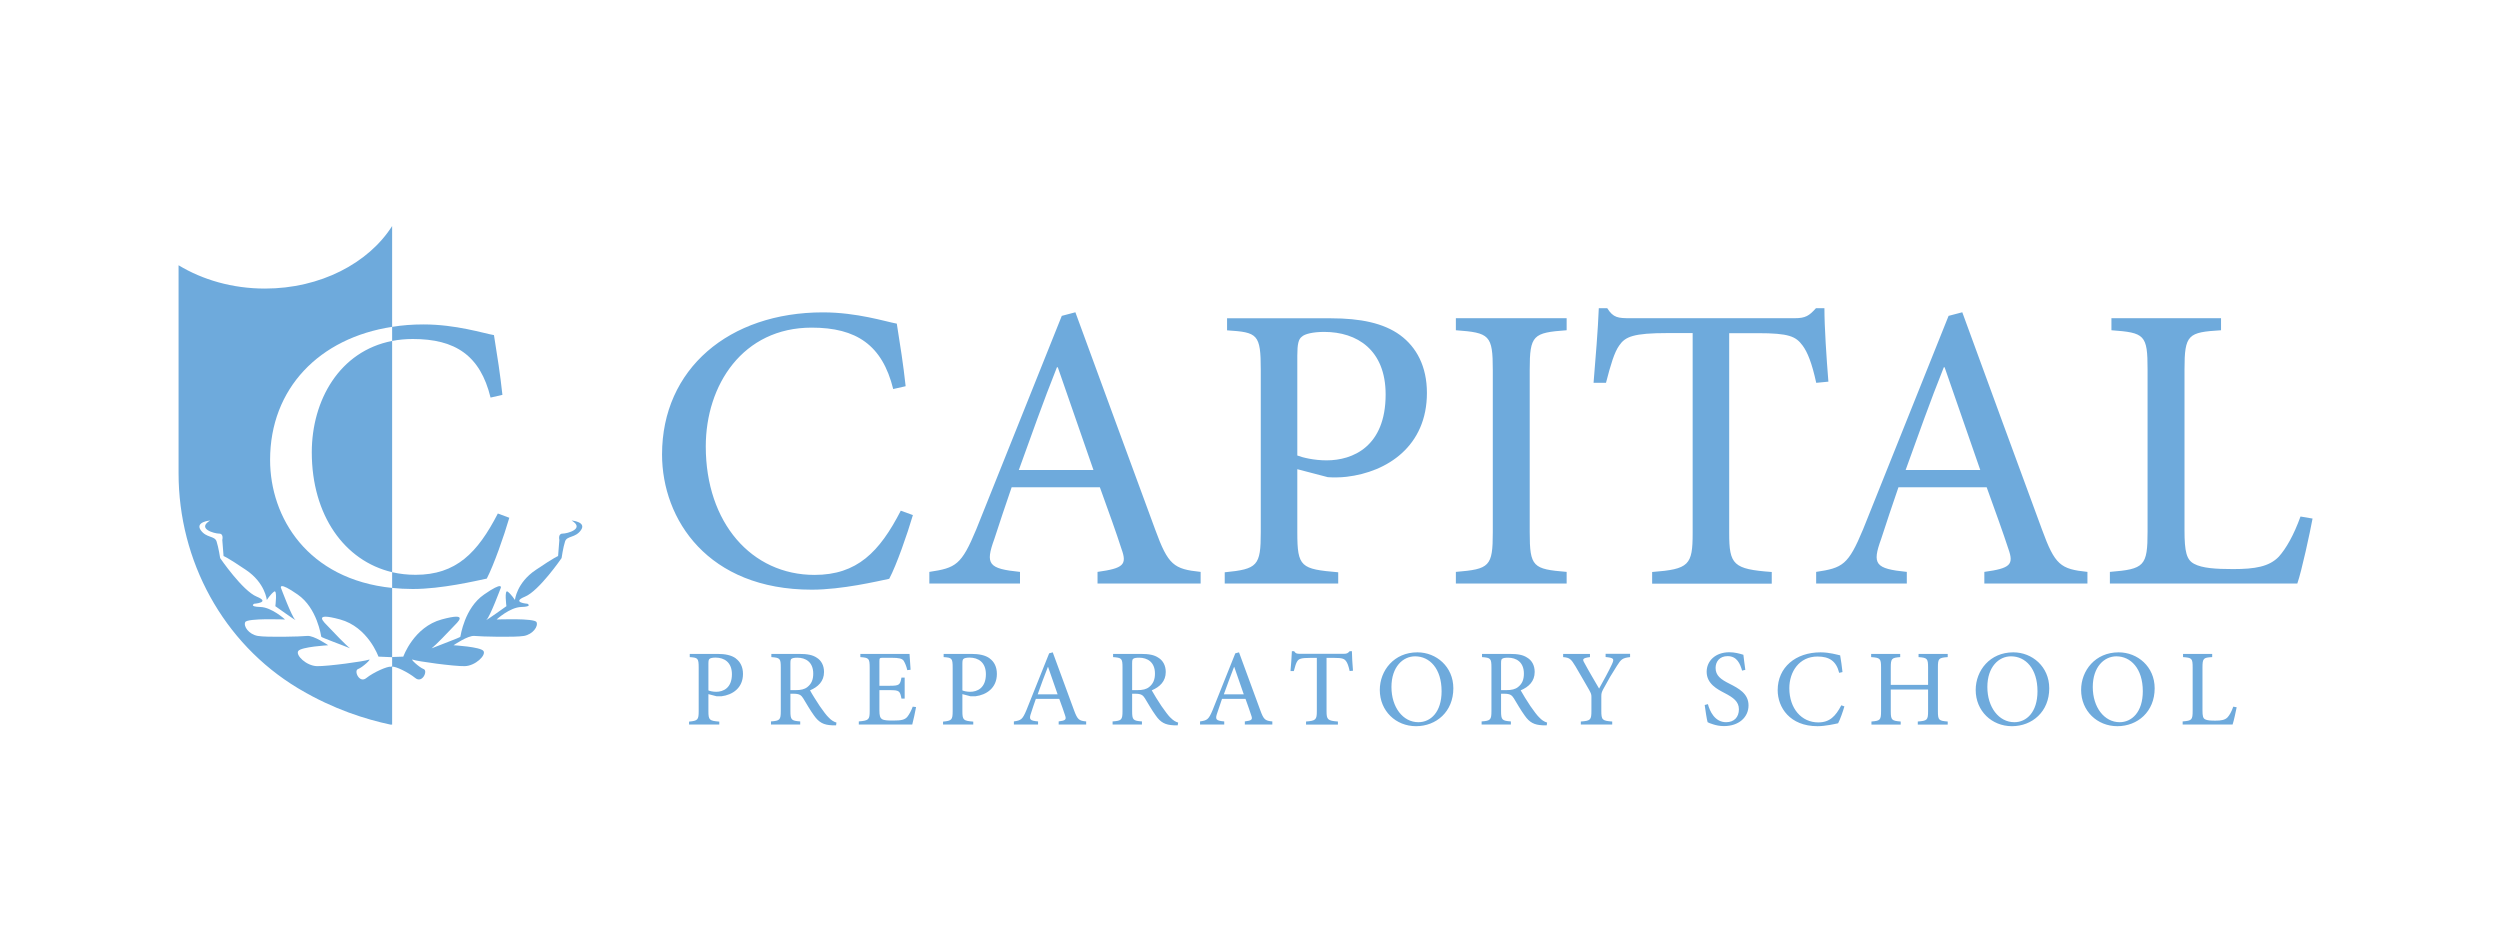<?xml version="1.0" encoding="utf-8"?>
<svg width="210" height="80" viewBox="0 0 210 80" fill="none" xmlns="http://www.w3.org/2000/svg">
<path d="M76.686 43.257C76.213 44.873 75.307 47.468 74.695 48.619C73.715 48.823 70.72 49.533 68.19 49.533C59.457 49.533 55.612 43.632 55.612 38.172C55.612 30.989 61.244 26.239 69.128 26.239C71.993 26.239 74.384 27.015 75.331 27.186C75.633 29.104 75.87 30.557 76.074 32.442L75.029 32.679C74.115 28.974 71.928 27.521 68.181 27.521C62.387 27.521 59.285 32.344 59.285 37.502C59.285 43.909 63.129 48.292 68.418 48.292C71.993 48.292 73.878 46.374 75.666 42.897L76.678 43.265L76.686 43.257ZM97.041 44.497C94.821 38.498 92.528 32.197 90.332 26.231L89.19 26.533L82.007 44.464C80.759 47.468 80.293 47.705 78.065 48.039V49.019H85.68V48.039C83.019 47.77 82.75 47.403 83.525 45.272C83.966 43.893 84.44 42.514 84.978 40.93H92.389C93.132 42.987 93.776 44.766 94.209 46.121C94.683 47.435 94.38 47.737 92.193 48.039V49.019H100.853V48.039C98.592 47.803 98.127 47.468 97.041 44.497ZM85.582 39.478C86.594 36.678 87.639 33.715 88.782 30.851H88.855L91.85 39.478H85.582ZM117.609 28.149C116.221 27.137 114.271 26.737 111.806 26.737H103.073V27.749C105.635 27.913 105.905 28.051 105.905 31.079V44.701C105.905 47.533 105.635 47.803 102.877 48.072V49.019H112.41V48.072C109.276 47.803 108.974 47.639 108.974 44.734V39.412L111.536 40.082C111.944 40.114 112.581 40.114 113.12 40.049C116.523 39.649 119.861 37.486 119.861 33.005C119.861 30.777 118.988 29.161 117.609 28.149ZM111.438 38.67C110.361 38.67 109.414 38.433 108.974 38.262V29.871C108.974 28.892 109.08 28.484 109.349 28.288C109.586 28.051 110.288 27.88 111.234 27.88C114.001 27.88 116.393 29.398 116.393 33.136C116.393 37.519 113.626 38.67 111.438 38.67ZM122.293 49.019V48.039C125.126 47.803 125.395 47.599 125.395 44.701V31.079C125.395 28.149 125.126 27.945 122.293 27.741V26.729H131.598V27.741C128.766 27.945 128.496 28.149 128.496 31.079V44.701C128.496 47.631 128.766 47.803 131.598 48.039V49.019H122.293ZM152.565 32.165C152.198 30.475 151.822 29.569 151.422 29.031C150.851 28.255 150.28 27.986 147.644 27.986H145.252V44.775C145.252 47.435 145.587 47.811 148.827 48.047V49.027H138.78V48.047C141.881 47.811 142.183 47.476 142.183 44.775V27.978H140.094C137.197 27.978 136.519 28.28 136.013 29.023C135.605 29.594 135.303 30.606 134.903 32.157H133.859C134.03 30.035 134.226 27.774 134.299 25.889H135.009C135.515 26.697 135.923 26.729 136.927 26.729H150.753C151.667 26.729 151.969 26.525 152.541 25.889H153.251C153.251 27.472 153.422 30.035 153.585 32.059L152.573 32.157L152.565 32.165ZM171.533 44.497C169.313 38.498 167.019 32.197 164.832 26.231L163.681 26.533L156.499 44.464C155.25 47.468 154.785 47.705 152.557 48.039V49.019H160.172V48.039C157.511 47.77 157.242 47.403 158.017 45.272C158.458 43.893 158.931 42.514 159.47 40.93H166.881C167.623 42.987 168.268 44.766 168.709 46.121C169.174 47.435 168.872 47.737 166.685 48.039V49.019H175.344V48.039C173.084 47.803 172.618 47.468 171.533 44.497ZM160.074 39.478C161.086 36.678 162.131 33.715 163.281 30.851H163.347L166.342 39.478H160.074ZM194.255 43.559C194.051 44.669 193.341 47.974 192.974 49.019H177.23V48.039C180.127 47.803 180.396 47.566 180.396 44.636V31.047C180.396 28.117 180.16 27.945 177.36 27.741V26.729H186.567V27.741C183.8 27.913 183.498 28.076 183.498 31.047V44.53C183.498 46.35 183.669 47.027 184.306 47.362C184.983 47.729 186.126 47.803 187.579 47.803C189.431 47.803 190.615 47.599 191.423 46.758C192.027 46.081 192.672 44.971 193.243 43.387L194.255 43.559ZM61.807 55.303C61.44 55.034 60.918 54.928 60.265 54.928H57.939V55.197C58.616 55.246 58.69 55.279 58.69 56.087V59.719C58.69 60.469 58.616 60.543 57.882 60.616V60.861H60.42V60.616C59.587 60.543 59.506 60.494 59.506 59.727V58.307L60.191 58.486C60.297 58.494 60.469 58.494 60.608 58.486C61.522 58.372 62.411 57.801 62.411 56.609C62.411 56.013 62.175 55.581 61.807 55.311V55.303ZM60.159 58.111C59.873 58.111 59.62 58.045 59.506 57.996V55.76C59.506 55.507 59.53 55.393 59.604 55.344C59.669 55.279 59.857 55.238 60.11 55.238C60.844 55.238 61.481 55.638 61.481 56.633C61.481 57.801 60.746 58.111 60.159 58.111ZM69.61 60.274C69.381 60.045 69.202 59.792 68.859 59.31C68.59 58.903 68.206 58.298 68.043 57.988C68.72 57.703 69.218 57.229 69.218 56.446C69.218 55.891 68.981 55.474 68.606 55.246C68.255 55.009 67.814 54.928 67.112 54.928H64.794V55.197C65.513 55.254 65.586 55.295 65.586 56.07V59.719C65.586 60.478 65.504 60.543 64.762 60.6V60.861H67.218V60.6C66.476 60.543 66.394 60.478 66.394 59.719V58.274H66.672C67.137 58.274 67.3 58.388 67.463 58.649C67.733 59.09 68.051 59.653 68.377 60.102C68.794 60.69 69.177 60.894 69.895 60.926H70.23L70.263 60.698C70.009 60.618 69.782 60.468 69.61 60.266V60.274ZM66.819 57.972H66.394V55.728C66.394 55.474 66.419 55.377 66.492 55.336C66.566 55.279 66.729 55.246 66.982 55.246C67.667 55.246 68.312 55.605 68.312 56.584C68.312 57.082 68.173 57.433 67.822 57.711C67.586 57.899 67.284 57.972 66.819 57.972ZM76.947 59.408C76.89 59.727 76.71 60.576 76.629 60.861H72.14V60.6C72.981 60.527 73.054 60.453 73.054 59.711V56.103C73.054 55.287 72.981 55.254 72.27 55.197V54.928H76.4C76.409 55.164 76.457 55.776 76.49 56.258L76.213 56.291C76.123 55.923 76.033 55.719 75.911 55.507C75.772 55.319 75.535 55.254 74.874 55.254H74.189C73.895 55.254 73.87 55.27 73.87 55.54V57.605H74.727C75.552 57.605 75.609 57.531 75.723 56.919H75.992V58.682H75.723C75.6 58.029 75.535 57.972 74.735 57.972H73.87V59.678C73.87 60.11 73.927 60.306 74.099 60.412C74.278 60.519 74.605 60.527 75.046 60.527C75.731 60.527 76 60.453 76.204 60.225C76.359 60.037 76.539 59.719 76.67 59.359L76.939 59.392L76.947 59.408ZM83.134 55.303C82.766 55.034 82.244 54.928 81.591 54.928H79.265V55.197C79.951 55.246 80.024 55.279 80.024 56.087V59.719C80.024 60.469 79.951 60.543 79.216 60.616V60.861H81.754V60.616C80.922 60.543 80.84 60.494 80.84 59.727V58.307L81.518 58.486C81.632 58.494 81.803 58.494 81.942 58.486C82.848 58.372 83.738 57.801 83.738 56.609C83.738 56.013 83.509 55.581 83.134 55.311V55.303ZM81.493 58.111C81.207 58.111 80.954 58.045 80.84 57.996V55.76C80.84 55.507 80.865 55.393 80.938 55.344C81.004 55.279 81.191 55.238 81.444 55.238C82.179 55.238 82.815 55.638 82.815 56.633C82.815 57.801 82.081 58.111 81.493 58.111ZM90.218 59.661C89.63 58.062 89.018 56.38 88.431 54.797L88.129 54.879L86.219 59.653C85.884 60.453 85.762 60.51 85.166 60.6V60.861H87.198V60.6C86.488 60.535 86.415 60.437 86.619 59.865C86.733 59.498 86.864 59.131 87.01 58.707H88.978C89.181 59.253 89.353 59.735 89.467 60.094C89.59 60.445 89.508 60.527 88.928 60.6V60.861H91.238V60.6C90.634 60.543 90.512 60.453 90.218 59.661ZM87.166 58.323C87.435 57.58 87.712 56.789 88.022 56.021H88.039L88.839 58.323H87.166ZM98.306 60.274C98.086 60.045 97.906 59.792 97.564 59.31C97.294 58.903 96.911 58.298 96.747 57.988C97.425 57.703 97.923 57.229 97.923 56.446C97.923 55.891 97.678 55.474 97.302 55.246C96.951 55.009 96.511 54.928 95.817 54.928H93.499V55.197C94.217 55.254 94.291 55.295 94.291 56.07V59.719C94.291 60.478 94.209 60.543 93.458 60.6V60.861H95.923V60.6C95.172 60.543 95.099 60.478 95.099 59.719V58.274H95.376C95.841 58.274 96.005 58.388 96.168 58.649C96.437 59.09 96.755 59.653 97.082 60.102C97.49 60.69 97.882 60.894 98.6 60.926H98.927L98.967 60.698C98.755 60.633 98.551 60.527 98.306 60.266V60.274ZM95.515 57.972H95.099V55.728C95.099 55.474 95.123 55.377 95.197 55.336C95.262 55.279 95.425 55.246 95.686 55.246C96.372 55.246 97.017 55.605 97.017 56.584C97.017 57.082 96.87 57.433 96.527 57.711C96.29 57.899 95.988 57.972 95.515 57.972ZM105.864 59.661C105.268 58.062 104.656 56.38 104.077 54.797L103.766 54.879L101.857 59.653C101.522 60.453 101.4 60.51 100.804 60.6V60.861H102.836V60.6C102.126 60.535 102.052 60.437 102.257 59.865C102.379 59.498 102.501 59.131 102.648 58.707H104.623C104.819 59.253 104.991 59.735 105.105 60.094C105.236 60.445 105.154 60.527 104.566 60.6V60.861H106.876V60.6C106.272 60.543 106.15 60.453 105.864 59.661ZM102.803 58.323C103.073 57.58 103.358 56.789 103.66 56.021H103.677L104.476 58.323H102.803ZM113.373 56.372C113.275 55.923 113.177 55.679 113.071 55.54C112.916 55.336 112.769 55.262 112.067 55.262H111.43V59.735C111.43 60.445 111.52 60.543 112.385 60.608V60.869H109.708V60.608C110.532 60.543 110.614 60.453 110.614 59.735V55.262H110.059C109.284 55.262 109.104 55.344 108.974 55.54C108.867 55.695 108.786 55.964 108.68 56.372H108.402C108.451 55.809 108.5 55.205 108.517 54.699H108.704C108.843 54.911 108.949 54.919 109.218 54.919H112.899C113.144 54.919 113.226 54.862 113.373 54.699H113.56C113.56 55.124 113.609 55.801 113.65 56.34L113.381 56.364L113.373 56.372ZM119.07 54.797H119.053C117.103 54.797 115.903 56.323 115.903 57.956C115.903 59.719 117.25 61 118.947 61C120.645 61 122.081 59.784 122.081 57.817C122.081 55.997 120.645 54.797 119.07 54.797ZM119.143 60.665C117.845 60.665 116.882 59.408 116.882 57.711C116.882 56.013 117.845 55.132 118.866 55.132H118.874C120.082 55.132 121.094 56.152 121.094 58.062C121.094 59.825 120.171 60.665 119.143 60.665ZM129.304 60.274C129.076 60.045 128.896 59.792 128.553 59.31C128.284 58.903 127.901 58.298 127.737 57.988C128.415 57.703 128.913 57.229 128.913 56.446C128.913 55.891 128.676 55.474 128.292 55.246C127.941 55.009 127.509 54.928 126.807 54.928H124.489V55.197C125.207 55.254 125.281 55.295 125.281 56.07V59.719C125.281 60.478 125.199 60.543 124.456 60.6V60.861H126.913V60.6C126.17 60.543 126.089 60.478 126.089 59.719V58.274H126.366C126.831 58.274 126.995 58.388 127.158 58.649C127.427 59.09 127.745 59.653 128.072 60.102C128.48 60.69 128.872 60.894 129.59 60.926H129.925L129.957 60.698C129.703 60.618 129.477 60.468 129.304 60.266V60.274ZM126.505 57.972H126.089V55.728C126.089 55.474 126.113 55.377 126.187 55.336C126.26 55.279 126.415 55.246 126.676 55.246C127.362 55.246 128.007 55.605 128.007 56.584C128.007 57.082 127.868 57.433 127.517 57.711C127.28 57.899 126.978 57.972 126.505 57.972ZM136.927 55.197C136.291 55.27 136.176 55.368 135.825 55.923C135.409 56.568 135.107 57.082 134.667 57.899C134.544 58.143 134.511 58.241 134.511 58.478V59.702C134.511 60.478 134.585 60.543 135.426 60.608V60.861H132.789V60.608C133.606 60.543 133.679 60.486 133.679 59.702V58.519C133.679 58.331 133.646 58.249 133.499 57.972C133.173 57.425 132.855 56.829 132.34 55.972C131.965 55.352 131.859 55.246 131.304 55.197V54.928H133.557V55.197C132.895 55.279 132.92 55.393 133.091 55.687C133.475 56.405 133.924 57.148 134.324 57.841C134.658 57.237 135.156 56.34 135.409 55.785C135.605 55.344 135.581 55.262 134.871 55.189V54.919H136.927V55.197ZM146.338 56.34C146.174 55.768 145.913 55.115 145.122 55.115C144.428 55.115 144.11 55.597 144.11 56.103C144.11 56.748 144.542 57.066 145.277 57.433C146.028 57.817 146.876 58.249 146.876 59.253C146.876 60.257 146.052 60.992 144.812 60.992C144.436 60.992 144.126 60.918 143.906 60.845C143.661 60.772 143.53 60.714 143.44 60.665C143.375 60.469 143.253 59.67 143.195 59.221L143.465 59.147C143.612 59.719 144.036 60.665 144.991 60.665C145.677 60.665 146.068 60.233 146.068 59.58C146.068 58.927 145.587 58.592 144.885 58.225C144.257 57.899 143.359 57.441 143.359 56.429C143.359 55.532 144.077 54.789 145.269 54.789C145.709 54.789 146.101 54.895 146.444 55.001C146.476 55.328 146.534 55.687 146.607 56.266L146.338 56.331V56.34ZM154.932 59.327C154.81 59.759 154.565 60.453 154.401 60.755C154.14 60.812 153.34 61 152.671 61C150.345 61 149.325 59.425 149.325 57.972C149.325 56.062 150.827 54.797 152.924 54.797C153.691 54.797 154.328 55.001 154.573 55.05C154.654 55.564 154.72 55.948 154.769 56.454L154.491 56.519C154.246 55.532 153.667 55.148 152.671 55.148C151.129 55.148 150.304 56.429 150.304 57.809C150.304 59.515 151.325 60.682 152.736 60.682C153.691 60.682 154.189 60.167 154.671 59.245L154.94 59.343L154.932 59.327ZM163.608 55.197C162.857 55.254 162.784 55.303 162.784 56.07V59.727C162.784 60.502 162.857 60.543 163.608 60.608V60.869H161.094V60.608C161.878 60.543 161.959 60.502 161.959 59.727V57.923H158.825V59.727C158.825 60.494 158.907 60.543 159.658 60.608V60.869H157.201V60.608C157.927 60.543 158.009 60.502 158.009 59.727V56.07C158.009 55.303 157.927 55.254 157.176 55.197V54.928H159.617V55.197C158.907 55.254 158.825 55.303 158.825 56.07V57.531H161.959V56.07C161.959 55.303 161.878 55.254 161.159 55.197V54.928H163.608V55.197ZM169.125 54.797H169.109C167.158 54.797 165.958 56.323 165.958 57.956C165.958 59.719 167.305 61 169.003 61C170.7 61 172.137 59.784 172.137 57.817C172.137 55.997 170.7 54.797 169.125 54.797ZM169.207 60.665C167.901 60.665 166.938 59.408 166.938 57.711C166.938 56.013 167.901 55.132 168.921 55.132H168.929C170.137 55.132 171.149 56.152 171.149 58.062C171.149 59.825 170.227 60.665 169.207 60.665ZM177.972 54.797H177.964C176.005 54.797 174.814 56.323 174.814 57.956C174.814 59.719 176.161 61 177.858 61C179.556 61 180.992 59.784 180.992 57.817C180.992 55.997 179.556 54.797 177.972 54.797ZM178.054 60.665C176.756 60.665 175.793 59.408 175.793 57.711C175.793 56.013 176.756 55.132 177.777 55.132C178.976 55.132 179.996 56.152 179.996 58.062C179.996 59.825 179.066 60.665 178.046 60.665H178.054ZM187.881 59.408C187.824 59.702 187.636 60.584 187.538 60.861H183.343V60.6C184.118 60.535 184.183 60.478 184.183 59.694V56.078C184.183 55.295 184.118 55.254 183.375 55.197V54.928H185.824V55.197C185.089 55.238 185.008 55.287 185.008 56.078V59.67C185.008 60.151 185.057 60.331 185.22 60.42C185.4 60.519 185.702 60.535 186.093 60.535C186.583 60.535 186.901 60.478 187.113 60.257C187.277 60.078 187.448 59.784 187.595 59.359L187.864 59.408H187.881ZM26.19 37.992C26.19 43.281 28.932 47.117 32.939 48.064V28.639C28.524 29.496 26.19 33.618 26.19 37.992Z" fill="#6EAADC"/>
<path d="M22.688 38.637C22.688 43.469 25.839 48.66 32.939 49.386V55.205L31.789 55.156C31.789 55.156 30.915 52.667 28.556 52.03C26.198 51.394 27.202 52.242 27.626 52.691C27.993 53.083 29.038 54.177 29.397 54.454C28.899 54.242 27.014 53.556 26.989 53.491C26.965 53.41 26.647 51.075 25.006 49.941C23.366 48.798 23.602 49.386 23.602 49.386C23.602 49.386 24.5 51.794 24.794 52.055C24.802 52.063 24.819 52.071 24.819 52.087C24.761 52.087 23.129 50.92 23.129 50.92C23.129 50.92 23.309 49.484 23.023 49.696C22.729 49.908 22.411 50.398 22.411 50.398C22.411 50.398 22.28 48.962 20.664 47.876C19.048 46.782 18.779 46.709 18.779 46.709L18.673 45.354C18.673 45.354 18.811 44.824 18.412 44.824C18.012 44.824 16.502 44.416 17.652 43.722C17.652 43.722 16.387 43.828 16.853 44.522C17.326 45.207 18.028 44.987 18.191 45.477C18.354 45.966 18.493 46.88 18.493 46.88C18.493 46.88 20.378 49.639 21.57 50.12C22.762 50.61 21.35 50.716 21.35 50.716C21.35 50.716 20.893 50.961 21.864 50.986C22.835 51.01 23.945 52.038 23.945 52.038C23.945 52.038 20.762 51.908 20.599 52.259C20.436 52.61 20.893 53.279 21.652 53.418C22.403 53.548 25.267 53.475 25.806 53.418C26.353 53.361 27.569 54.201 27.569 54.201C27.569 54.201 25.3 54.332 25.055 54.683C24.81 55.034 25.733 55.932 26.622 55.956C27.512 55.981 30.646 55.548 30.964 55.417C31.291 55.279 30.458 56.062 30.075 56.201C29.699 56.331 30.189 57.441 30.776 56.952C31.372 56.47 32.564 55.948 32.833 56.005C32.882 56.013 32.923 55.989 32.939 55.948V60.869H32.809C30.744 60.429 28.034 59.588 25.194 57.907C25.137 57.874 25.08 57.841 25.014 57.801C18.73 54.014 15 47.101 15 39.755V22.281C17.016 23.505 19.53 24.24 22.256 24.24C26.908 24.24 30.948 22.11 32.931 19H32.939V27.456C26.834 28.386 22.688 32.622 22.688 38.637ZM42.782 43.493C42.334 45.036 41.46 47.509 40.889 48.602C39.95 48.798 37.094 49.476 34.678 49.476C34.074 49.476 33.494 49.443 32.939 49.386V48.064C33.568 48.211 34.221 48.284 34.906 48.284C38.31 48.284 40.114 46.448 41.819 43.134L42.782 43.493ZM42.203 33.169L41.207 33.397C40.342 29.855 38.245 28.476 34.678 28.476C34.066 28.476 33.486 28.533 32.939 28.639V27.456C33.78 27.317 34.661 27.252 35.576 27.252C38.31 27.252 40.595 27.994 41.493 28.149C41.787 29.986 42.007 31.365 42.203 33.169Z" fill="#6EAADC"/>
<path d="M48.806 44.522C48.332 45.207 47.63 44.987 47.467 45.477C47.304 45.966 47.173 46.88 47.173 46.88C47.173 46.88 45.28 49.639 44.096 50.12C42.905 50.61 44.309 50.716 44.309 50.716C44.309 50.716 44.766 50.961 43.794 50.986C42.823 51.01 41.713 52.038 41.713 52.038C41.713 52.038 44.904 51.908 45.068 52.259C45.231 52.61 44.766 53.279 44.015 53.418C43.256 53.548 40.391 53.475 39.852 53.418C39.314 53.361 38.098 54.201 38.098 54.201C38.098 54.201 40.367 54.332 40.611 54.683C40.856 55.034 39.934 55.932 39.044 55.956C38.155 55.981 35.021 55.548 34.694 55.417C34.368 55.279 35.208 56.062 35.584 56.201C35.967 56.331 35.478 57.441 34.882 56.952C34.286 56.47 33.209 55.948 32.939 56.005V55.189L33.878 55.156C33.878 55.156 34.751 52.667 37.11 52.03C39.469 51.394 38.457 52.242 38.032 52.691C37.665 53.083 36.604 54.193 36.253 54.462C36.735 54.258 38.644 53.556 38.669 53.491C38.693 53.41 39.012 51.075 40.66 49.941C42.301 48.798 42.064 49.386 42.064 49.386C42.064 49.386 41.166 51.794 40.873 52.055C40.864 52.063 40.848 52.071 40.848 52.087C40.905 52.087 42.538 50.92 42.538 50.92C42.538 50.92 42.35 49.484 42.644 49.696C42.937 49.908 43.256 50.398 43.256 50.398C43.256 50.398 43.386 48.962 45.002 47.876C46.618 46.782 46.88 46.709 46.88 46.709L46.986 45.354C46.986 45.354 46.855 44.824 47.255 44.824C47.655 44.824 49.165 44.416 48.014 43.722C48.014 43.722 49.279 43.828 48.806 44.522Z" fill="#6EAADC"/>
</svg>
